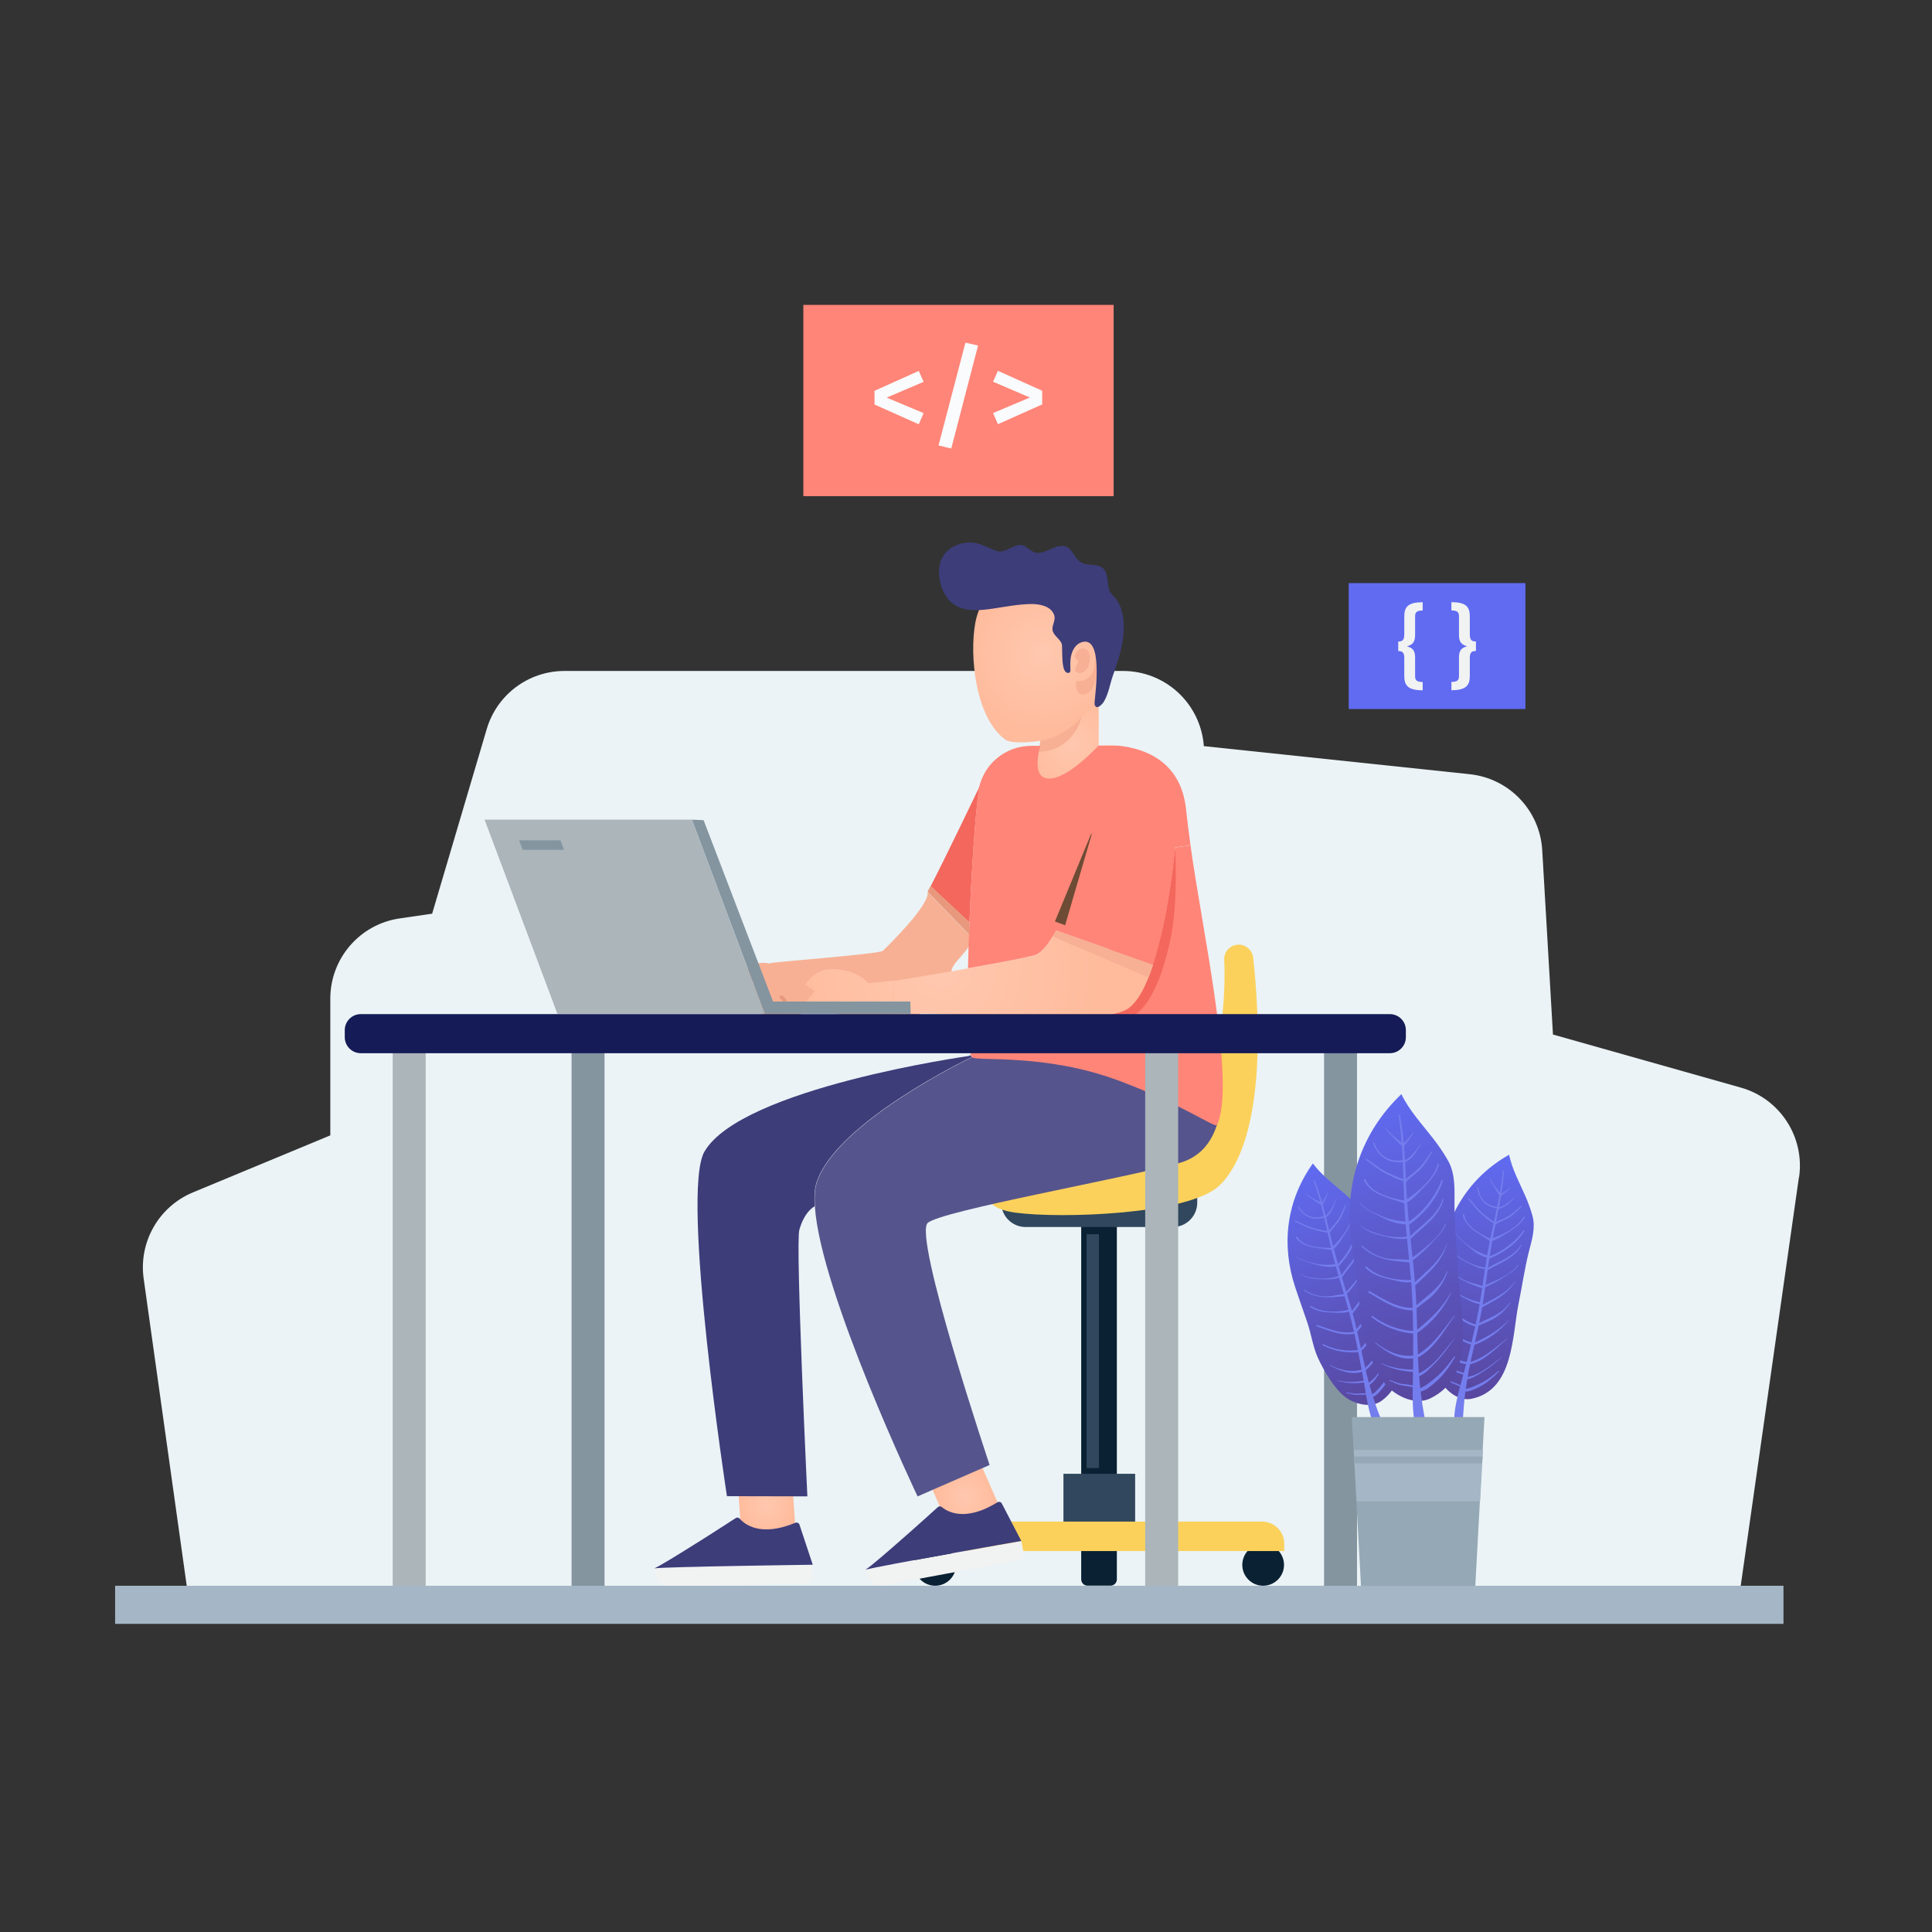 <!-- Created with Inkscape (http://www.inkscape.org/) -->
<svg id="svg824" version="1.1" viewBox="0 0 666.7 666.7" xml:space="preserve" xmlns="http://www.w3.org/2000/svg"><rect x="0" y="0" width="666.7" height="666.7" fill="#333333" stroke="none"/><defs id="defs828"><clipPath id="clipPath840"><path id="path838" d="m0 500h500v-500h-500z"/></clipPath><clipPath id="clipPath862"><path id="path860" d="m0 500h500v-500h-500z"/></clipPath><radialGradient id="radialGradient984" cx="0" cy="0" r="1" gradientTransform="matrix(12.93 0 0 -12.93 277.5 307.6)" gradientUnits="userSpaceOnUse"><stop id="stop980" style="stop-color:#ffc8af" offset="0"/><stop id="stop982" style="stop-color:#ffbb9c" offset="1"/></radialGradient><radialGradient id="radialGradient1004" cx="0" cy="0" r="1" gradientTransform="matrix(19.92 4.29 4.29 -19.92 270 331)" gradientUnits="userSpaceOnUse"><stop id="stop1000" style="stop-color:#ffc8af" offset="0"/><stop id="stop1002" style="stop-color:#ffbb9c" offset="1"/></radialGradient><clipPath id="clipPath1014"><path id="path1012" d="m0 500h500v-500h-500z"/></clipPath><radialGradient id="radialGradient1080" cx="0" cy="0" r="1" gradientTransform="matrix(8.126 0 0 -8.126 250 112.5)" gradientUnits="userSpaceOnUse"><stop id="stop1076" style="stop-color:#ffc8af" offset="0"/><stop id="stop1078" style="stop-color:#ffbb9c" offset="1"/></radialGradient><clipPath id="clipPath1090"><path id="path1088" d="m0 500h500v-500h-500z"/></clipPath><radialGradient id="radialGradient1112" cx="0" cy="0" r="1" gradientTransform="matrix(7.402 0 0 -7.402 198.5 110.4)" gradientUnits="userSpaceOnUse"><stop id="stop1108" style="stop-color:#ffc8af" offset="0"/><stop id="stop1110" style="stop-color:#ffbb9c" offset="1"/></radialGradient><clipPath id="clipPath1122"><path id="path1120" d="m0 500h500v-500h-500z"/></clipPath><radialGradient id="radialGradient1160" cx="0" cy="0" r="1" gradientTransform="matrix(40.92 -6.57 -6.57 -40.92 243.6 249.3)" gradientUnits="userSpaceOnUse"><stop id="stop1156" style="stop-color:#ffc8af" offset="0"/><stop id="stop1158" style="stop-color:#ffbb9c" offset="1"/></radialGradient><clipPath id="clipPath1170"><path id="path1168" d="m0 500h500v-500h-500z"/></clipPath><clipPath id="clipPath1210"><path id="path1208" d="m0 500h500v-500h-500z"/></clipPath><clipPath id="clipPath1226"><path id="path1224" d="m273.1 285.8h9.997v-25.18h-9.997z"/></clipPath><linearGradient id="linearGradient1306" x2="1" gradientTransform="matrix(.003 -63.3 -63.3 -.003 383.9 201.2)" gradientUnits="userSpaceOnUse"><stop id="stop1302" style="stop-color:#606bf1" offset="0"/><stop id="stop1304" style="stop-color:#58479f" offset="1"/></linearGradient><clipPath id="clipPath1316"><path id="path1314" d="m0 500h500v-500h-500z"/></clipPath><linearGradient id="linearGradient1338" x2="1" gradientTransform="matrix(26.72 -57.38 -57.38 -26.72 333.7 196.1)" gradientUnits="userSpaceOnUse"><stop id="stop1334" style="stop-color:#606bf1" offset="0"/><stop id="stop1336" style="stop-color:#58479f" offset="1"/></linearGradient><clipPath id="clipPath1348"><path id="path1346" d="m0 500h500v-500h-500z"/></clipPath><linearGradient id="linearGradient1370" x2="1" gradientTransform="matrix(19.19 -75.95 -75.95 -19.19 354.6 214.9)" gradientUnits="userSpaceOnUse"><stop id="stop1366" style="stop-color:#606bf1" offset="0"/><stop id="stop1368" style="stop-color:#58479f" offset="1"/></linearGradient><clipPath id="clipPath1380"><path id="path1378" d="m0 500h500v-500h-500z"/></clipPath></defs><g id="g830" transform="matrix(1.333 0 0 -1.333 0 666.7)"><g id="g834"><g id="g836" clip-path="url(#clipPath840)" style="fill:#ebf3f6"><g id="g842" transform="translate(465.7 195.4)" style="fill:#ebf3f6"><path id="path844" d="m0 0-15.77-110.7h-400.9l-11.84 84.46c-1.317 9.462 3.915 18.63 12.74 22.3l35.58 14.77v35.39c0 10.43 7.634 19.27 17.95 20.77l8.414 1.232 14.13 47.79c2.635 8.927 10.83 15.04 20.12 15.04h144.6c5.5 0 10.54-2.121 14.29-5.608 3.755-3.5 6.231-8.366 6.633-13.85l68.84-7.268c10.22-1.085 18.15-9.389 18.76-19.64l2.78-47.75 48.64-13.74c10.12-2.853 16.56-12.76 15.08-23.16" style="fill:#ebf3f6"/></g><g id="g846" transform="translate(73.03 172.6)" style="fill:#ebf3f6"><path id="path848" d="m0 0 12.52-87.88h318.2l9.399 67.04c1.045 7.512-3.107 14.79-10.12 17.7l-28.24 11.72v28.09c0 8.276-6.058 15.29-14.25 16.48l-6.679 0.978-11.22 37.93c-2.091 7.085-8.595 11.93-15.97 11.93h-114.7c-4.365 0-8.363-1.684-11.34-4.452-2.981-2.778-4.946-6.64-5.266-11l-54.64-5.768c-8.112-0.862-14.4-7.453-14.89-15.59l-2.207-37.9-38.61-10.91c-8.034-2.266-13.14-10.12-11.97-18.38" style="fill:#ebf3f6"/></g><g id="g850" transform="translate(335.6 117.5)" style="fill:#ebf3f6"><path id="path852" d="m0 0c0 9.472-6.936 17.5-16.31 18.86l-7.643 1.119-12.84 43.41c-2.393 8.109-9.837 13.66-18.28 13.66h-131.3c-4.996 0-9.571-1.927-12.98-5.096-3.413-3.179-5.661-7.599-6.027-12.58l-56.86-6.003 12.26-86.12h251.4l-1.44 0.598z" style="fill:#ebf3f6"/></g></g></g><g id="g856"><g id="g858" clip-path="url(#clipPath862)"><path id="path938" d="m288.3 371.7h-80.33v49.52h80.33z" style="fill:#ff8578"/><g id="g940" transform="translate(239.1 401.3)"><path id="path942" d="m0 0-9.558-4.079 9.558-4.019-1.251-2.888-11.46 5.121v3.543l11.46 5.151z" style="fill:#f9fbfc"/></g><g id="g944" transform="translate(253.2 410.7)"><path id="path946" d="m0 0-6.937-26.65-3.304 0.774 6.967 26.62z" style="fill:#f9fbfc"/></g><g id="g948" transform="translate(269.8 399)"><path id="path950" d="m0 0v-3.543l-11.46-5.121-1.25 2.888 9.527 4.019-9.527 4.079 1.25 2.829z" style="fill:#f9fbfc"/></g><path id="path952" d="m394.9 316.6h-45.75v32.6h45.75z" style="fill:#606bf1"/><g id="g954" transform="translate(368.3 342.1)"><path id="path956" d="m0 0c-1.472 0-1.963-0.397-1.963-1.495v-4.906c0-1.915-0.794-2.499-2.126-2.873 1.332-0.351 2.126-0.935 2.126-2.827v-4.906c0-1.097 0.514-1.495 1.963-1.495v-2.149c-3.715 0-4.767 1.192-4.767 3.668v4.649c0 1.331-0.349 1.845-1.564 1.845v2.453c1.215 0 1.564 0.537 1.564 1.869v4.649c0 2.499 1.052 3.667 4.767 3.667z" style="fill:#f1f2f2"/></g><g id="g958" transform="translate(380.5 340.6)"><path id="path960" d="m0 0v-4.649c0-1.331 0.351-1.869 1.589-1.869v-2.453c-1.238 0-1.589-0.514-1.589-1.845v-4.649c0-2.476-1.051-3.668-4.765-3.668v2.149c1.449 0 1.962 0.398 1.962 1.495v4.906c0 1.892 0.794 2.477 2.126 2.827-1.332 0.374-2.126 0.958-2.126 2.873v4.906c0 1.098-0.49 1.495-1.962 1.495v2.149c3.714 0 4.765-1.167 4.765-3.667" style="fill:#f1f2f2"/></g></g></g><g id="g968"><g id="g970"><g id="g976"><g id="g978"><path id="path986" d="m283.9 321.1-14.51-8.116v-5.992c-1.422 0.16-2.764 0.064-4.01-0.191l0.016-0.08s-2.141-12.65 10.64-12.65c12.17 0 13.72 11.84 13.84 12.97-3.147 0.352-5.447 0.08-5.447 0.08v13.98z" style="fill:url(#radialGradient984)"/></g></g></g></g><g id="g988"><g id="g990"><g id="g996"><g id="g998"><path id="path1006" d="m252.5 339c-1.581-8.368-0.061-24.74 7.841-30.38 2.049-1.466 12.79-0.194 14.54 1.334 2.574 2.254 5.154 4.502 7.734 6.748 0.57 0.497 1.145 0.998 1.591 1.607 0.626 0.852 0.972 1.875 1.277 2.887 1.783 5.924 3.096 12.43 1.701 18.57-0.748 3.299-2.304 5.998-4.36 8.084-3.553 3.604-8.14 5.264-12.68 5.263-8.059-1e-3 -15.96-5.231-17.64-14.11" style="fill:url(#radialGradient1004)"/></g></g></g></g><g id="g1008"><g id="g1010" clip-path="url(#clipPath1014)"><g id="g1016" transform="translate(278.3 330.1)"><path id="path1018" d="m0 0c0.105 1.336 1.479 2.799 2.858 1.932 1.428-0.897 1.092-3.27 0.5-4.577-0.463-1.023-2.015-2.145-3.066-1.192-0.881 0.798 0.487 1.739 0.532 2.468 0.041 0.656-1.271 1.126-0.734 1.828" style="fill:#f7b094"/></g><g id="g1020" transform="translate(278.6 323.9)"><path id="path1022" d="m0 0c1.44-0.433 3.88 0.666 4.497 2.672s0.551 4.296 0.551 4.296 0.725-1.816 0.352-4.738c-0.373-2.921-1.396-5.704-3.689-5.741-2.293-0.036-1.711 3.511-1.711 3.511" style="fill:#f7b094"/></g><g id="g1024" transform="translate(276.8 326)"><path id="path1026" d="m0 0c-0.047-0.023-0.1-0.04-0.161-0.048-0.892-0.125-1.248 0.954-1.38 1.629-0.31 1.577-0.261 3.173-0.315 4.768-0.013 0.4 0.018 0.899-0.146 1.275-0.501 1.147-1.835 1.892-2.243 3.077-0.474 1.378 0.864 2.753 0.333 4.261-0.813 2.311-3.78 2.842-5.926 2.817-3.221-0.038-6.36-0.635-9.538-1.128-3.355-0.521-7.644-1.015-10.6 1.107-3.563 2.557-5.051 9.221-2.392 12.87 1.449 1.99 4.198 3.049 6.606 3.104 2.553 0.059 4.71-1.463 7.052-2.229 1.865-0.61 3.669 1.174 5.412 1.523 2.192 0.437 3.122-1.955 5.061-2.021 1.883-0.063 3.73 1.408 5.561 1.742 3.651 0.667 3.436-3 5.885-4.252 1.522-0.778 3.489-0.308 5.029-1.099 1.17-0.6 1.334-1.656 1.589-2.853 0.221-1.034 0.233-2.228 0.573-3.211 0.307-0.884 1.049-1.442 1.628-2.133 0.632-0.755 1.035-1.636 1.356-2.581 0.711-2.098 0.869-4.361 0.675-6.557-0.326-3.686-1.512-7.315-2.744-10.79-0.798-2.253-1.095-4.598-2.324-6.73-0.33-0.573-1.796-2.247-2.342-1-0.116 0.267-0.098 0.571-0.078 0.862 0.162 2.323 2.325 17.29-3.344 15.49-1.19-0.378-1.988-1.368-2.432-2.498-0.53-1.351-0.567-2.712-0.5-4.14 0.01-0.204 0.015-0.409 7e-3 -0.613-0.01-0.264-0.076-0.532-0.302-0.645" style="fill:#3d3d7a"/></g><g id="g1028" transform="translate(269.3 308.4)"><path id="path1030" d="m0 0c6.446 1.036 10.7 6.128 10.7 6.128s-1.738-8.582-11.09-9.035z" style="fill:#f7b094"/></g><g id="g1032" transform="translate(279.9 191.4)"><path id="path1034" d="m0 0h9.227v-88.52c0-0.898-0.729-1.626-1.626-1.626h-5.975c-0.898 0-1.626 0.728-1.626 1.626z" style="fill:#0a2033"/></g><g id="g1036" transform="translate(259.2 190.2)"><path id="path1038" d="m0 0h50.74v-1.385c0-3.487-2.827-6.314-6.314-6.314h-38.12c-3.486 0-6.313 2.827-6.313 6.314z" style="fill:#30475e"/></g><g id="g1040" transform="translate(279.9 111.8)"><path id="path1042" d="m0 0h9.227v-20.51c0-0.898-0.729-1.626-1.626-1.626h-5.975c-0.898 0-1.626 0.728-1.626 1.626z" style="fill:#0a2033"/></g><g id="g1044" transform="translate(236.7 95.04)"><path id="path1046" d="m0 0c0-2.982 2.418-5.4 5.4-5.4s5.4 2.418 5.4 5.4-2.418 5.399-5.4 5.399-5.4-2.417-5.4-5.399" style="fill:#0a2033"/></g><g id="g1048" transform="translate(321.6 95.04)"><path id="path1050" d="m0 0c0-2.982 2.417-5.4 5.399-5.4 2.983 0 5.401 2.418 5.401 5.4s-2.418 5.399-5.401 5.399c-2.982 0-5.399-2.417-5.399-5.399" style="fill:#0a2033"/></g><path id="path1052" d="m275.3 102.4h18.56v16.22h-18.56z" style="fill:#30475e"/><g id="g1054" transform="translate(236.7 98.61)"><path id="path1056" d="m0 0h95.76v1.882c0 3.177-2.575 5.751-5.752 5.751h-84.26c-3.176 0-5.751-2.574-5.751-5.751z" style="fill:#fbd15b"/></g><path id="path1058" d="m284.5 120.1h-3.2v60.55h3.2z" style="fill:#30475e"/><g id="g1060" transform="translate(320.8 255.6)"><path id="path1062" d="m0 0c-2.214 0.07-4.014-1.763-3.886-3.974 0.634-10.99-1.696-37.8-11.93-46.95-12.52-11.18-47.99-9.662-47.99-9.662s-5.858-7.189 5.859-8.787c11.72-1.597 44.74-0.533 52.72 6.923 7.733 7.218 12.32 26.13 8.864 59.04-0.199 1.887-1.742 3.348-3.639 3.408" style="fill:#fbd15b"/></g></g></g><g id="g1064"><g id="g1066"><g id="g1072"><g id="g1074"><path id="path1082" d="m241.4 114.5 4.234-9.65 12.92 5.672-4.218 9.619z" style="fill:url(#radialGradient1080)"/></g></g></g></g><g id="g1084"><g id="g1086" clip-path="url(#clipPath1090)"><g id="g1092" transform="translate(315.3 227)"><path id="path1094" d="m0 0c-0.799-1.598-58.23-0.032-63.65-0.527 0 0-35.15-16.78-40.2-32.48-0.511-1.582-0.655-3.675-0.495-6.168 1.406-22.11 26.59-75.06 26.59-75.06l3.866 1.693 12.94 5.641 1.838 0.799s-19.97 59.51-15.98 62.71c3.994 3.196 49.26 11.18 64.96 15.43 15.72 4.267 10.13 27.96 10.13 27.96" style="fill:#56548c"/></g></g></g><g id="g1096"><g id="g1098"><g id="g1104"><g id="g1106"><path id="path1114" d="m191.9 103.2h14.11l-1.01 14.45-14.11 0.032z" style="fill:url(#radialGradient1112)"/></g></g></g></g><g id="g1116"><g id="g1118" clip-path="url(#clipPath1122)"><g id="g1124" transform="translate(251.3 227)"><path id="path1126" d="m0 0-0.512-0.224s-58.84-8.26-68.43-24.76c-6.232-10.74 5.829-89.19 5.829-89.19l20.82-0.048s-3.113 65.35-2.075 69c1.167 4.154 3.164 5.656 3.963 6.086-0.16 2.494-0.017 4.586 0.495 6.168 5.049 15.71 40.2 32.48 40.2 32.48-0.111 0.079-0.207 0.255-0.287 0.495" style="fill:#3d3d7a"/></g><g id="g1128" transform="translate(308.2 281.3)"><path id="path1130" d="m0 0-3.946-0.543s-0.959-10.64-3.308-21.28l-49.16-18.66-0.672-3.563c-0.207 0.016-0.415 0.031-0.606 0.048 0.015-0.735 0.015-1.454 0.047-2.125 0.112-4.106 0.383-7.062 0.815-8.244 0.08-0.24 0.176-0.416 0.288-0.495 1.335-1.089 18.72 1.021 37.52-5.881 16.3-5.986 25.44-12.52 25.86-11.65 5.124 10.65-4.204 52.45-6.84 72.39" style="fill:#ff8578"/></g><g id="g1132" transform="translate(303 257)"><path id="path1134" d="m0 0c-1.31-6.295-4.697-18.82-11.34-20.5-8.676-2.205-25.45-2.093-41.17-1.246-0.032 0.671-0.032 1.39-0.047 2.125 0.191-0.017 0.399-0.032 0.606-0.048l0.672 3.563 49.16 18.66c2.349 10.64 3.308 21.28 3.308 21.28s0-0.064 0.015-0.176c0.096-1.646 0.768-14.36-1.198-23.66" style="fill:#f4675d"/></g><g id="g1136" transform="translate(253.8 297)"><path id="path1138" d="m0 0c-0.879-1.598-2.142-18.69-2.828-35.66l-10.05 9.379c4.266 8.26 12.88 26.28 12.88 26.28" style="fill:#f4675d"/></g><g id="g1140" transform="rotate(38.76 -228.3 474.3)"><path id="path1142" d="m0 0c-8.484-1.47-16.28-2.732-16.28-2.732l-0.016-0.415c-9.442 7.541-23.81 28.9-23.81 28.9s4.298 5.161 5.37 6.519c0.159 0.207 23.58-15.91 24.78-15.77 0.304 0.032 16.96 1.5 18.55 4.632l1.437-15.49c-0.16-4.042-9.956-1.827-10.04-5.646-3.069 4.72 0.942 0.175 0 0" style="fill:#f7b094"/></g></g></g><g id="g1144"><g id="g1146"><g id="g1152"><g id="g1154"><path id="path1162" d="m205.7 239.3h25.56l0.208 6.998-6.727-0.671s-2.668 3.659-9.585 3.659c-6.919 0-9.459-9.986-9.459-9.986" style="fill:url(#radialGradient1160)"/></g></g></g></g><g id="g1164" transform="translate(-2.05 -37.69)"><g id="g1166" clip-path="url(#clipPath1170)"><g id="g1172" transform="translate(212.8 281.4)"><path id="path1174" d="m0 0 0.192-0.16c-1.071-1.358-5.369-6.519-5.369-6.519l-2.668 1.886s-2.939-1.79-6.358 0.08c-3.564 1.933-1.359 6.549-1.176 7.096-0.69-0.195-4.96-3.645-5.631-3.278-0.671 0.368-1.166 1.582 3.612 6.295 4.76 4.713 11.25-1.342 11.44-1.342z" style="fill:#f7b094"/></g><g id="g1176" transform="translate(199.2 277.5)"><path id="path1178" d="m0 0s-1.03-1.929 0.801-2.767 5.393-1.443 6.924-1.296c1.53 0.147 2.747 2.289 2.747 2.289l-4.635 4.349h-3.705z" style="fill:#f7b094"/></g><g id="g1180" transform="translate(198.9 276.6)"><path id="path1182" d="m0 0c0.274 0.947 2.906 0.442 4.537 0.403 1.202-0.028 1.86 0.286 2.233 1.201 0.371 0.917-1.374 2.375-1.717 1.917-0.344-0.457 0.629-1.102 0.658-1.709 0.028-0.608-1.717-0.808-3.062-0.808-1.344 0-3.665-0.351-3.665-0.351z" style="fill:#e8987c"/></g></g></g><g id="g1184"><g id="g1186"><g id="g1192"><g id="g1194"><path id="path1202" d="m267.7 252.8c-2.925-0.767-9.987-2.092-17.11-3.339-0.942-0.175-1.885-0.335-2.827-0.511-8.484-1.47-16.28-2.732-16.28-2.732l-0.016-0.415v-0.271l-0.192-6.312v-1.602s8.5 0.436 19.22-0.315c15-1.07 34.35-1.71 40.76 1.31 3.004 1.422 5.401 6.087 7.286 11.84-0.032-0.016-0.064-0.032-0.095-0.048l-25.04 8.867c-1.822-3.403-3.771-5.96-5.703-6.471" style="fill:url(#radialGradient1160)"/></g></g></g></g><g id="g1204"><g id="g1206" clip-path="url(#clipPath1210)"><g id="g1212" transform="translate(273.4 259.3)"><path id="path1214" d="m0 0 25.04-8.868-1.134-3.345-24.78 10.63z" style="fill:#f7b094"/></g><g id="g1216" transform="translate(273.4 259.3)"><path id="path1218" d="m0 0c-1.821-3.403-3.771-5.96-5.703-6.471-2.924-0.767-9.986-2.093-17.11-3.339 0.08 3.818 0.208 7.845 0.368 11.89 0.686 16.97 1.949 34.06 2.828 35.66 1.437 2.668 5.368 8.468 11.57 9.794l0.016-0.08s-2.141-12.65 10.64-12.65c12.18 0 13.72 11.84 13.84 12.97 6.264-0.703 15.87-3.834 17.19-16.42 0.271-2.493 0.654-5.688 1.15-9.315l-3.947-0.543s-1.598-17.74-5.703-30.31c-0.032-0.015-0.065-0.032-0.096-0.048z" style="fill:#ff8578"/></g><g id="g1220"><g id="g1234"><g id="g1232" clip-path="url(#clipPath1226)"><g id="g1230" transform="translate(273.1 261.6)"><path id="path1228" d="m0 0 9.997 24.2-7.364-25.18z" style="fill:#6d4b35"/></g></g></g></g><g id="g1236" transform="translate(289.8 307.1)"><path id="path1238" d="m0 0h-5.447s-7.754-8.513-12.74-8.513-2.297 8.465-2.297 8.465h-2.432c-6.984 0-12.86-5.245-13.65-12.18-0.09-0.795-0.173-1.549-0.244-2.231-0.533-5.15 20.33-8.898 20.33-8.898l10.74 0.601 6.523 12.73 1.3 5.212z" style="fill:#ff8578"/></g><g id="g1240" transform="translate(224.1 93.74)"><path id="path1242" d="m0 0c0.485-2.603 2.29-4.453 4.893-3.968l34.7 6.473c0.878 0.163 1.456 1.008 1.293 1.886l-0.574 3.079s-36.5-6.387-40.33-7.45z" style="fill:#f1f2f2"/></g><g id="g1244" transform="translate(234.4 102.5)"><path id="path1246" d="m0 0c0.361 0.314 0.71 0.626 1.072 0.939 0.696 0.623 1.381 1.23 2.04 1.818 0.348 0.311 0.697 0.623 1.019 0.915 0.634 0.567 1.23 1.099 1.765 1.577 0.385 0.347 0.745 0.675 1.068 0.968 0.593 0.531 1.077 0.965 1.417 1.269 0.294 0.263 0.73 0.276 1.032 0.022 1.427-1.199 6.037-3.942 14.39 1.225 0.395 0.246 0.921 0.118 1.135-0.295l5.051-9.706s-36.5-6.386-40.33-7.45c1.261 0.786 5.919 4.818 10.34 8.718" style="fill:#3d3d7a"/></g><g id="g1248" transform="translate(169.4 94.08)"><path id="path1250" d="m0 0c0.065-2.647 1.551-4.762 4.198-4.696l35.29 0.861c0.893 0.022 1.599 0.763 1.577 1.655l-0.077 3.131s-37.05-0.49-41-0.93z" style="fill:#f1f2f2"/></g><g id="g1252" transform="translate(181 101.1)"><path id="path1254" d="m0 0c0.408 0.253 0.801 0.505 1.209 0.757 0.786 0.505 1.559 0.994 2.303 1.469 0.393 0.252 0.787 0.503 1.152 0.741 0.716 0.46 1.39 0.889 1.994 1.275 0.436 0.282 0.842 0.549 1.207 0.785 0.67 0.431 1.218 0.783 1.602 1.029 0.332 0.213 0.765 0.155 1.023-0.144 1.217-1.411 5.332-4.852 14.4-1.082 0.429 0.179 0.927-0.031 1.074-0.474l3.439-10.38s-37.05-0.491-41-0.93c1.369 0.576 6.611 3.813 11.6 6.959" style="fill:#3d3d7a"/></g><g id="g1256" transform="translate(144.3 237.7)"><path id="path1258" d="m0 0-18.85 50.26h53.66l18.84-50.26z" style="fill:#abb5ba"/></g><g id="g1260" transform="translate(201.3 237.7)"><path id="path1262" d="m0 0h-3.317l-18.85 50.26 3.012-0.134 17.43-45.5z" style="fill:#8495a0"/></g><g id="g1264" transform="translate(200.3 237.7)"><path id="path1266" d="m0 0h35.45l-0.097 3.169h-36.08" style="fill:#8495a0"/></g><path id="path1268" d="m351.3 87.83h-8.536v140.2h8.536z" style="fill:#8495a0"/><path id="path1270" d="m305 87.83h-8.536v140.2h8.536z" style="fill:#abb5ba"/><path id="path1272" d="m156.5 87.83h-8.536v140.2h8.536z" style="fill:#8495a0"/><path id="path1274" d="m110.2 87.83h-8.536v140.2h8.536z" style="fill:#abb5ba"/><g id="g1276" transform="translate(359.8 227.5)"><path id="path1278" d="m0 0h-266.4c-2.291 0-4.149 1.857-4.149 4.148v1.822c0 2.291 1.858 4.148 4.149 4.148h266.4c2.291 0 4.148-1.857 4.148-4.148v-1.822c0-2.291-1.857-4.148-4.148-4.148" style="fill:#141b56"/></g><g id="g1280" transform="translate(134.4 282.6)"><path id="path1282" d="m0 0 0.918-2.448h10.69l-0.918 2.448z" style="fill:#8495a0"/></g><g id="g1284" transform="translate(240.9 270.8)"><path id="path1286" d="m0 0-0.768-1.482 10.82-11.18v3.282z" style="fill:#e8987c"/></g><path id="path1288" d="m461.7 79.77h-431.9v9.862h431.9z" style="fill:#a5b7c6"/></g></g><g id="g1290"><g id="g1292"><g id="g1298"><g id="g1300"><path id="path1308" d="m373 174.1c-0.376-3.221-0.661-6.451-1.013-9.674-0.324-2.985-1.333-6.283-1.363-9.241-0.04-3.733 0.5-10.26 2.756-13.34 1.724-2.355 4.588-4.411 7.555-3.807 11.01 2.246 10.5 16.43 12.21 24.75 0.913 4.434 1.544 9.002 2.657 13.38 0.753 2.965 1.767 6.093 0.929 9.189-0.474 1.747-1.13 3.506-1.858 5.175-1.595 3.658-3.406 6.883-4.199 10.69-10.26-5.795-16.32-15.52-17.68-27.13" style="fill:url(#linearGradient1306)"/></g></g></g></g><g id="g1310"><g id="g1312" clip-path="url(#clipPath1316)"><g id="g1318" transform="translate(379.1 137.8)"><path id="path1320" d="m0 0c0.078 0.698 0.164 1.396 0.257 2.094 1.315 4e-3 2.685 0.752 3.79 1.324 1.916 0.993 3.47 2.417 4.974 3.939 0.082 0.081-0.054 0.212-0.14 0.141-1.501-1.261-3.058-2.482-4.844-3.315-0.996-0.464-2.452-1.223-3.681-1.37 0.117 0.833 0.245 1.665 0.382 2.495 1.37 0.168 2.626 1.068 3.786 1.756 1.972 1.17 3.668 2.684 5.426 4.143 0.021 0.017-4e-3 0.047-0.024 0.031-2.69-1.953-5.686-4.733-9.088-5.342 0.181 1.041 0.371 2.078 0.59 3.108 0.01 0.054 0.023 0.107 0.034 0.161 3.937 0.996 6.601 4.084 9.615 6.58 0.049 0.041-3e-3 0.124-0.055 0.084-2.968-2.306-5.758-4.936-9.428-6.056 0.318 1.475 0.649 2.945 0.982 4.413 3.563 1.314 6.407 3.401 8.898 6.308 0.042 0.049-0.027 0.117-0.073 0.07-2.577-2.682-5.415-4.222-8.682-5.749 0.329 1.454 0.656 2.907 0.966 4.365 1.541 0.757 3.162 1.218 4.585 2.216 1.404 0.982 2.664 2.154 3.568 3.617 0.048 0.077-0.067 0.149-0.119 0.076-1.993-2.866-4.998-3.758-7.903-5.265 0.284 1.359 0.547 2.721 0.784 4.091 3.236 1.782 6.753 3.434 8.587 6.849 0.018 0.034-0.03 0.067-0.05 0.034-1.944-3.138-5.339-4.489-8.422-6.197 0.04 0.244 0.085 0.486 0.123 0.731 0.198 1.271 0.384 2.543 0.566 3.815 1.86 0.745 3.632 1.796 5.306 2.886 1.187 0.774 2.456 1.54 3.233 2.754 0.049 0.076-0.062 0.155-0.115 0.081-1.735-2.487-5.537-3.925-8.345-5.169 0.183 1.285 0.364 2.571 0.546 3.856 3.116 1.885 6.782 2.927 8.699 6.326 0.056 0.1-0.091 0.193-0.155 0.095-1.985-3.103-5.48-4.06-8.458-5.821 0.114 0.796 0.231 1.592 0.351 2.387 3.364 1.237 7.276 4.054 9.051 7.095 0.097 0.168-0.145 0.323-0.254 0.163-1.81-2.669-5.446-5.57-8.699-6.626 0.2 1.289 0.408 2.576 0.637 3.86 0.023 0.035 0.039 0.073 0.05 0.114 1.511 0.445 3.004 1.51 4.308 2.315 1.572 0.97 3.072 2.097 4.05 3.691 0.109 0.176-0.178 0.339-0.28 0.159-1.494-2.667-5.041-4.456-7.976-5.474 0.085 0.469 0.17 0.937 0.263 1.405 0.139 0.699 0.281 1.399 0.424 2.098 1.202 0.83 2.729 1.227 3.936 2.104 1.048 0.762 1.964 1.68 2.864 2.61 0.09 0.092-0.043 0.235-0.138 0.146-1.218-1.144-2.471-2.243-3.953-3.036-0.829-0.444-1.774-0.697-2.577-1.184 0.234 1.143 0.469 2.287 0.692 3.431 0.015 2e-3 0.029 6e-3 0.043 9e-3 0.014-3e-3 0.029-6e-3 0.043-9e-3 0.083-0.016 0.15 0.014 0.197 0.062 1.634 0.412 2.885 1.819 3.984 3.018 0.026 0.029-0.014 0.07-0.042 0.043-1.153-1.065-2.463-2.245-4.007-2.703-6e-3 2e-3 -0.01 6e-3 -0.016 7e-3 -0.04 6e-3 -0.078 0.013-0.117 0.018 0.179 0.932 0.349 1.865 0.504 2.8 0.118 0.021 0.222 0.122 0.194 0.24 0.867 0.581 1.654 1.323 2.392 2.048 0.056 0.055-0.022 0.14-0.081 0.089-0.769-0.662-1.526-1.208-2.391-1.686 0.305 1.931 0.542 3.874 0.651 5.836 0.01 0.181-0.266 0.183-0.281 4e-3 -0.172-1.888-0.446-3.758-0.771-5.619-0.901 1.183-1.905 2.401-2.456 3.755-0.028 0.071-0.14 0.042-0.115-0.034 0.269-0.841 0.734-1.576 1.194-2.324 0.412-0.669 0.741-1.447 1.267-2.042-0.182-0.999-0.378-1.995-0.584-2.99-1.096 0.175-2.102 0.383-3.006 1.177-1.109 0.971-1.738 2.292-1.848 3.757-0.014 0.18-0.298 0.179-0.281-1e-3 0.125-1.362 0.667-2.643 1.599-3.659 0.98-1.068 2.13-1.409 3.451-1.683-0.241-1.149-0.489-2.297-0.741-3.444-0.996 0.597-1.92 1.378-2.818 2.093-1.448 1.154-2.304 2.543-3.56 3.843-0.126 0.129-0.331-0.058-0.207-0.191 1.177-1.252 1.974-2.608 3.314-3.733 0.965-0.81 2.029-1.825 3.181-2.425-0.014-0.061-0.028-0.121-0.04-0.182-0.013-0.011-0.027-0.02-0.038-0.032-0.089-0.086-0.08-0.184-0.026-0.257-0.242-1.098-0.483-2.197-0.716-3.299-0.014-0.068-0.026-0.137-0.041-0.207-2.561 1.173-6.389 3.211-6.729 6.183-0.032 0.282-0.454 0.204-0.389-0.085 0.758-3.364 4.454-4.854 7.001-6.688-0.251-1.246-0.481-2.494-0.692-3.746-1.656 0.57-3.229 1.274-4.617 2.378-1.264 1.005-3.051 2.217-3.621 3.774-0.017 0.049-0.089 0.016-0.073-0.031 0.527-1.548 2.13-2.612 3.297-3.667 1.481-1.34 2.995-2.477 4.899-3.013-0.014-0.055-0.018-0.111-4e-3 -0.167-0.131-0.794-0.257-1.588-0.378-2.384-3.112 0.239-7.465 2.602-9.055 4.955-7e-3 0.011-0.022-1e-3 -0.016-0.012 1.084-1.795 2.724-2.845 4.573-3.755 1.38-0.681 2.872-1.486 4.433-1.602-0.222-1.472-0.439-2.945-0.658-4.418-1.351 0.503-2.78 0.744-4.116 1.278-1.986 0.795-3.502 2.223-4.671 3.978-0.07 0.106-0.247 0.017-0.178-0.094 2.154-3.424 5.253-4.429 8.883-5.711-0.182-1.208-0.371-2.415-0.57-3.621-2.971 0.569-6.813 2.383-8.316 4.963-0.11 0.189-0.412 0.032-0.302-0.159 0.95-1.653 2.585-2.699 4.254-3.542 1.203-0.607 2.858-1.613 4.289-1.721-6e-3 -0.039-0.012-0.079-0.019-0.118-0.294-1.735-0.637-3.462-1.007-5.182-3.318 0.834-5.464 3.292-7.876 5.593-0.167 0.16-0.43-0.084-0.263-0.247 2.457-2.419 4.616-4.956 8.03-5.851-0.307-1.399-0.632-2.795-0.97-4.188-2.826 0.79-5.624 2.796-7.452 5.1-0.13 0.164-0.358-0.058-0.235-0.22 1.901-2.5 4.64-4.387 7.556-5.42-0.366-1.495-0.746-2.986-1.13-4.477-2.903 0.442-5.14 2.26-6.928 4.558-0.042 0.053-0.135-0.017-0.096-0.072 1.589-2.211 3.992-4.764 6.884-5.032-0.122-0.475-0.246-0.951-0.369-1.426-0.074-0.286-0.151-0.577-0.23-0.871-2.189 0.644-4.222 1.43-6.028 2.906-0.051 0.042-0.109-0.037-0.062-0.08 1.718-1.546 3.774-2.588 5.971-3.264-0.244-0.895-0.501-1.815-0.756-2.753-0.543 0.253-1.069 0.53-1.662 0.708-1.089 0.326-1.795 1.017-2.742 1.586-0.088 0.053-0.186-0.07-0.098-0.127 0.832-0.543 1.417-1.242 2.366-1.599 0.704-0.266 1.366-0.603 2.046-0.905-0.998-3.719-1.881-7.674-1.402-11.24 0.106-0.792 1.435-1.002 1.64-0.159 0.63 2.588 0.598 5.353 0.893 7.999" style="fill:#747ded"/></g></g></g><g id="g1322"><g id="g1324"><g id="g1330"><g id="g1332"><path id="path1340" d="m335.3 166.9c1.018-3.079 2.123-6.127 3.166-9.198 0.965-2.841 1.442-6.257 2.663-8.953 1.539-3.4 4.783-9.088 8.129-10.93 2.557-1.408 6.023-2.064 8.456-0.263 9.036 6.685 2.583 19.32 0.624 27.59-1.042 4.405-2.4 8.812-3.24 13.26-0.568 3.006-0.969 6.269-3.036 8.721-1.167 1.385-2.506 2.704-3.867 3.909-2.991 2.643-5.993 4.803-8.321 7.923-6.853-9.584-8.245-20.96-4.574-32.06" style="fill:url(#linearGradient1338)"/></g></g></g></g><g id="g1342"><g id="g1344" clip-path="url(#clipPath1348)"><g id="g1350" transform="translate(356.1 136.5)"><path id="path1352" d="m0 0c-0.225 0.666-0.44 1.336-0.652 2.008 1.192 0.557 2.118 1.814 2.878 2.8 1.318 1.709 2.125 3.655 2.847 5.671 0.038 0.107-0.139 0.168-0.187 0.067-0.828-1.776-1.724-3.54-2.992-5.05-0.707-0.841-1.707-2.142-2.758-2.795-0.247 0.805-0.482 1.612-0.707 2.423 1.171 0.73 1.929 2.076 2.69 3.19 1.294 1.894 2.194 3.982 3.171 6.045 0.012 0.024-0.023 0.042-0.035 0.019-1.614-2.905-3.157-6.691-5.984-8.678-0.276 1.019-0.541 2.04-0.778 3.066-0.013 0.053-0.024 0.107-0.036 0.161 3.148 2.564 4.26 6.488 5.939 10.02 0.028 0.058-0.055 0.112-0.085 0.053-1.718-3.343-3.136-6.906-5.992-9.469-0.334 1.471-0.654 2.943-0.971 4.414 2.675 2.696 4.373 5.788 5.403 9.475 0.018 0.061-0.073 0.095-0.095 0.033-1.204-3.519-3.127-6.113-5.445-8.877-0.315 1.457-0.632 2.912-0.967 4.364 1.078 1.338 2.353 2.44 3.223 3.944 0.858 1.483 1.506 3.078 1.707 4.786 0.011 0.09-0.123 0.107-0.139 0.018-0.597-3.439-2.946-5.515-4.942-8.107-0.318 1.351-0.654 2.697-1.017 4.039 2.182 2.981 4.673 5.963 4.894 9.833 3e-3 0.038-0.055 0.048-0.06 9e-3 -0.436-3.664-2.945-6.322-5.018-9.172-0.067 0.238-0.129 0.477-0.199 0.715-0.355 1.235-0.724 2.467-1.096 3.697 1.372 1.461 2.535 3.161 3.592 4.856 0.75 1.202 1.577 2.433 1.769 3.862 0.013 0.09-0.122 0.114-0.139 0.024-0.523-2.987-3.363-5.894-5.383-8.208-0.377 1.242-0.756 2.484-1.132 3.726 2.028 3.024 4.911 5.516 5.216 9.406 8e-3 0.115-0.165 0.137-0.18 0.022-0.49-3.652-3.256-5.995-5.212-8.848-0.232 0.77-0.463 1.541-0.69 2.312 2.528 2.541 4.886 6.747 5.21 10.25 0.019 0.194-0.267 0.233-0.297 0.04-0.515-3.182-2.586-7.345-5.089-9.676-0.365 1.252-0.719 2.506-1.053 3.767 6e-3 0.042 5e-3 0.083-3e-3 0.125 1.182 1.04 2.086 2.637 2.929 3.916 1.015 1.543 1.9 3.198 2.114 5.056 0.023 0.205-0.305 0.232-0.32 0.025-0.23-3.049-2.691-6.166-4.923-8.328-0.119 0.461-0.24 0.922-0.354 1.385-0.169 0.692-0.335 1.387-0.5 2.081 0.74 1.26 1.955 2.264 2.679 3.568 0.63 1.134 1.073 2.353 1.495 3.576 0.042 0.121-0.138 0.195-0.186 0.074-0.621-1.553-1.293-3.076-2.302-4.422-0.565-0.752-1.315-1.38-1.837-2.16-0.27 1.135-0.54 2.27-0.82 3.402 0.011 8e-3 0.022 0.018 0.035 0.026 0.013 4e-3 0.028 7e-3 0.042 0.011 0.083 0.021 0.13 0.075 0.153 0.139 1.308 1.063 1.848 2.867 2.337 4.418 0.012 0.037-0.041 0.056-0.056 0.02-0.595-1.452-1.285-3.074-2.491-4.14-6e-3 -1e-3 -0.011 0-0.017-1e-3 -0.039-0.012-0.077-0.023-0.115-0.033-0.23 0.919-0.47 1.837-0.723 2.751 0.097 0.069 0.148 0.204 0.073 0.299 0.54 0.893 0.941 1.897 1.305 2.868 0.027 0.072-0.079 0.116-0.112 0.045-0.417-0.924-0.874-1.739-1.455-2.539-0.539 1.881-1.143 3.742-1.874 5.566-0.067 0.169-0.317 0.054-0.257-0.114 0.642-1.785 1.183-3.595 1.674-5.419-1.317 0.691-2.741 1.372-3.811 2.367-0.056 0.052-0.145-0.021-0.091-0.079 0.598-0.649 1.331-1.119 2.064-1.603 0.656-0.432 1.284-1 2.009-1.317 0.258-0.983 0.5-1.969 0.733-2.957-1.067-0.303-2.066-0.539-3.221-0.201-1.415 0.413-2.544 1.344-3.261 2.626-0.089 0.157-0.346 0.037-0.255-0.12 0.689-1.182 1.721-2.116 2.994-2.643 1.34-0.555 2.527-0.378 3.839-0.069 0.267-1.143 0.527-2.288 0.782-3.435-1.155 0.121-2.323 0.438-3.438 0.708-1.8 0.435-3.161 1.334-4.85 1.981-0.169 0.065-0.276-0.192-0.107-0.259 1.597-0.639 2.891-1.532 4.581-1.987 1.217-0.326 2.61-0.798 3.906-0.855 0.013-0.061 0.027-0.121 0.04-0.182-6e-3 -0.015-0.014-0.029-0.02-0.046-0.044-0.115 7e-3 -0.2 0.085-0.243 0.244-1.098 0.489-2.196 0.744-3.292 0.015-0.068 0.034-0.137 0.05-0.205-2.818-0.019-7.148 0.213-8.709 2.764-0.15 0.243-0.498-6e-3 -0.318-0.242 2.107-2.729 6.087-2.519 9.169-3.107 0.299-1.235 0.616-2.464 0.953-3.688-1.74-0.182-3.464-0.208-5.189 0.208-1.569 0.377-3.701 0.721-4.874 1.892-0.036 0.037-0.089-0.022-0.054-0.059 1.131-1.181 3.033-1.468 4.537-1.933 1.908-0.59 3.761-0.981 5.713-0.663 0.01-0.056 0.031-0.109 0.067-0.154 0.216-0.775 0.437-1.548 0.663-2.321-2.922-1.095-7.866-0.791-10.3 0.671-0.011 7e-3 -0.02-0.011-9e-3 -0.017 1.74-1.17 3.67-1.43 5.73-1.476 1.539-0.034 3.23-0.134 4.696 0.42 0.418-1.429 0.845-2.856 1.266-4.283-1.435-0.115-2.834-0.499-4.27-0.578-2.136-0.118-4.112 0.537-5.913 1.634-0.11 0.067-0.232-0.088-0.122-0.16 3.398-2.195 6.631-1.798 10.46-1.428 0.345-1.172 0.684-2.346 1.011-3.523-2.933-0.738-7.181-0.716-9.632 0.989-0.181 0.125-0.387-0.145-0.207-0.272 1.559-1.098 3.483-1.356 5.351-1.415 1.346-0.043 3.272-0.257 4.614 0.25 0.011-0.038 0.023-0.077 0.034-0.115 0.465-1.698 0.883-3.408 1.273-5.123-3.36-0.645-6.343 0.678-9.5 1.747-0.22 0.074-0.354-0.258-0.134-0.336 3.248-1.156 6.276-2.545 9.748-1.914 0.314-1.399 0.608-2.802 0.889-4.207-2.896-0.476-6.278 0.161-8.908 1.478-0.187 0.094-0.3-0.204-0.119-0.299 2.777-1.464 6.056-2.018 9.136-1.724 0.299-1.51 0.584-3.023 0.866-4.536-2.82-0.825-5.615-0.121-8.206 1.208-0.06 0.031-0.115-0.072-0.055-0.106 2.373-1.333 5.629-2.633 8.363-1.655 0.09-0.484 0.179-0.966 0.269-1.449 0.053-0.291 0.106-0.588 0.158-0.887-2.257-0.34-4.431-0.486-6.692 0.09-0.063 0.016-0.083-0.079-0.021-0.098 2.209-0.677 4.513-0.754 6.79-0.439 0.156-0.914 0.312-1.858 0.477-2.815-0.599 1e-3 -1.193 0.029-1.806-0.059-1.125-0.165-2.056 0.164-3.156 0.28-0.101 0.011-0.138-0.142-0.035-0.157 0.984-0.141 1.809-0.528 2.822-0.452 0.749 0.057 1.492 0.031 2.235 0.044 0.665-3.793 1.533-7.75 3.475-10.78 0.43-0.673 1.723-0.303 1.553 0.548-0.52 2.612-1.716 5.106-2.565 7.628" style="fill:#747ded"/></g></g></g><g id="g1354"><g id="g1356"><g id="g1362"><g id="g1364"><path id="path1372" d="m349.8 179c0.524-3.979 1.162-7.941 1.718-11.92 0.515-3.678 0.305-7.942 1.164-11.5 1.084-4.49 3.711-12.16 7.352-15.17 2.784-2.303 6.843-3.903 10.22-2.277 12.53 6.034 7.614 22.89 7.149 33.4-0.248 5.596-0.877 11.27-0.871 16.87 5e-3 3.784 0.274 7.845-1.671 11.3-1.099 1.953-2.419 3.865-3.798 5.645-3.023 3.907-6.173 7.228-8.28 11.56-10.55-10.06-14.88-23.57-12.98-37.91" style="fill:url(#linearGradient1370)"/></g></g></g></g><g id="g1374"><g id="g1376" clip-path="url(#clipPath1380)"><g id="g1382" transform="translate(368.1 137.3)"><path id="path1384" d="m0 0c-0.118 0.861-0.227 1.726-0.328 2.591 1.579 0.402 2.996 1.715 4.147 2.737 1.998 1.773 3.43 3.951 4.775 6.235 0.071 0.122-0.131 0.238-0.212 0.125-1.419-1.967-2.916-3.905-4.807-5.446-1.054-0.858-2.571-2.21-4-2.759-0.114 1.036-0.213 2.072-0.299 3.11 1.593 0.616 2.827 2.077 4.01 3.255 2.011 2.002 3.588 4.333 5.254 6.615 0.02 0.026-0.019 0.056-0.039 0.031-2.635-3.159-5.387-7.403-9.283-9.165-0.1 1.302-0.185 2.605-0.236 3.907-3e-3 0.069-4e-3 0.136-6e-3 0.204 4.421 2.389 6.68 6.902 9.541 10.81 0.046 0.063-0.042 0.148-0.092 0.084-2.863-3.666-5.412-7.669-9.476-10.12-0.065 1.865-0.114 3.729-0.159 5.592 3.876 2.656 6.656 6.023 8.762 10.27 0.036 0.072-0.067 0.133-0.108 0.063-2.278-4-5.216-6.708-8.674-9.53-0.045 1.843-0.094 3.686-0.165 5.529 1.62 1.376 3.424 2.421 4.831 4.048 1.386 1.604 2.543 3.393 3.183 5.423 0.034 0.106-0.126 0.159-0.165 0.054-1.522-4.042-4.858-6.023-7.886-8.712-0.072 1.715-0.169 3.431-0.3 5.146 3.342 3.119 7.061 6.167 8.226 10.82 0.012 0.046-0.056 0.071-0.07 0.025-1.38-4.354-5.045-7.004-8.226-9.99-0.025 0.306-0.046 0.611-0.074 0.916-0.147 1.584-0.311 3.167-0.478 4.749 2.006 1.458 3.814 3.256 5.492 5.072 1.19 1.287 2.48 2.592 3.045 4.285 0.035 0.106-0.123 0.167-0.162 0.061-1.33-3.509-5.455-6.387-8.447-8.731-0.171 1.598-0.344 3.194-0.513 4.791 3.166 3.207 7.248 5.569 8.518 10.23 0.037 0.139-0.168 0.206-0.214 0.068-1.441-4.324-5.345-6.533-8.385-9.549-0.103 0.99-0.205 1.98-0.301 2.972 3.661 2.503 7.501 7.069 8.708 11.26 0.066 0.23-0.272 0.343-0.355 0.118-1.361-3.751-4.844-8.332-8.427-10.59-0.152 1.606-0.293 3.214-0.407 4.824 0.018 0.05 0.026 0.1 0.026 0.152 1.677 0.992 3.146 2.722 4.466 4.082 1.593 1.641 3.051 3.449 3.742 5.658 0.076 0.244-0.318 0.352-0.384 0.105-0.985-3.653-4.697-6.873-7.912-8.986-0.038 0.589-0.078 1.176-0.11 1.766-0.046 0.881-0.087 1.764-0.127 2.646 1.191 1.36 2.902 2.3 4.084 3.718 1.028 1.232 1.849 2.611 2.646 4 0.079 0.137-0.123 0.268-0.21 0.133-1.114-1.743-2.284-3.44-3.822-4.842-0.861-0.784-1.918-1.374-2.734-2.201-0.064 1.443-0.131 2.885-0.21 4.326 0.017 7e-3 0.033 0.016 0.049 0.024 0.019 1e-3 0.036 2e-3 0.055 3e-3 0.104 6e-3 0.175 0.061 0.218 0.133 1.836 0.99 2.91 3.058 3.864 4.83 0.022 0.042-0.037 0.079-0.064 0.038-1.06-1.628-2.273-3.44-3.987-4.457-8e-3 0-0.013 3e-3 -0.021 2e-3 -0.05-4e-3 -0.097-9e-3 -0.147-0.013-0.067 1.172-0.146 2.343-0.243 3.512 0.136 0.061 0.228 0.214 0.159 0.347 0.863 0.96 1.584 2.088 2.25 3.183 0.05 0.082-0.069 0.161-0.125 0.082-0.721-1.028-1.466-1.912-2.356-2.749-0.22 2.41-0.525 4.813-0.991 7.199-0.043 0.221-0.373 0.14-0.337-0.079 0.367-2.318 0.604-4.644 0.779-6.975-1.441 1.145-3.014 2.302-4.086 3.76-0.056 0.076-0.18 8e-3 -0.128-0.075 0.578-0.927 1.359-1.669 2.138-2.427 0.697-0.677 1.329-1.512 2.138-2.066 0.085-1.254 0.152-2.509 0.207-3.765-1.369-0.121-2.637-0.176-3.964 0.501-1.624 0.83-2.781 2.224-3.356 3.949-0.071 0.211-0.412 0.124-0.337-0.087 0.563-1.597 1.602-2.971 3.028-3.907 1.5-0.984 2.984-1.044 4.651-0.972 0.059-1.451 0.11-2.903 0.155-4.357-1.376 0.414-2.723 1.071-4.015 1.657-2.088 0.946-3.536 2.352-5.438 3.531-0.19 0.118-0.38-0.17-0.19-0.291 1.793-1.146 3.159-2.531 5.109-3.475 1.403-0.679 2.988-1.575 4.551-1.945 2e-3 -0.076 4e-3 -0.153 7e-3 -0.23-0.012-0.017-0.026-0.033-0.037-0.05-0.08-0.13-0.038-0.246 0.048-0.316 0.042-1.391 0.086-2.784 0.142-4.175 4e-3 -0.086 0.01-0.173 0.014-0.26-3.43 0.63-8.641 1.914-9.949 5.377-0.125 0.329-0.607 0.107-0.441-0.22 1.929-3.807 6.816-4.474 10.43-5.902 0.076-1.57 0.177-3.138 0.304-4.705-2.158 0.182-4.259 0.55-6.26 1.455-1.822 0.822-4.333 1.734-5.488 3.429-0.036 0.054-0.113-7e-3 -0.079-0.059 1.102-1.698 3.348-2.488 5.068-3.4 2.183-1.159 4.345-2.064 6.792-2.13-1e-3 -0.07 0.012-0.139 0.045-0.202 0.083-0.992 0.173-1.983 0.268-2.974-3.805-0.657-9.744 0.858-12.36 3.2-0.012 0.011-0.027-8e-3 -0.016-0.02 1.846-1.825 4.131-2.588 6.624-3.12 1.864-0.397 3.898-0.911 5.807-0.576 0.178-1.834 0.365-3.668 0.549-5.502-1.773 0.194-3.561 0.051-5.326 0.287-2.624 0.352-4.875 1.605-6.811 3.357-0.116 0.105-0.301-0.056-0.185-0.167 3.623-3.455 7.645-3.722 12.39-4.16 0.149-1.504 0.289-3.01 0.415-4.517-3.737-0.218-8.897 0.793-11.48 3.433-0.19 0.194-0.504-0.086-0.315-0.283 1.642-1.695 3.921-2.454 6.179-2.959 1.626-0.364 3.917-1.069 5.667-0.764 4e-3 -0.049 9e-3 -0.099 0.014-0.149 0.172-2.171 0.285-4.346 0.362-6.522-4.234-5e-3 -7.554 2.295-11.15 4.324-0.249 0.141-0.49-0.232-0.24-0.378 3.682-2.156 7.04-4.546 11.41-4.584 0.057-1.772 0.09-3.546 0.106-5.32-3.63 0.092-7.596 1.649-10.49 3.86-0.206 0.156-0.412-0.179-0.214-0.336 3.038-2.423 6.896-3.856 10.71-4.212 0.012-1.905 9e-3 -3.809 1e-3 -5.714-3.619-0.349-6.853 1.154-9.696 3.368-0.066 0.051-0.157-0.061-0.092-0.116 2.576-2.171 6.234-4.505 9.785-3.949-3e-3 -0.607-6e-3 -1.216-0.01-1.823-2e-3 -0.367-7e-3 -0.739-0.013-1.115-2.822 0.109-5.499 0.436-8.114 1.659-0.073 0.034-0.118-0.077-0.049-0.114 2.529-1.334 5.313-1.961 8.153-2.107-0.021-1.147-0.05-2.33-0.072-3.531-0.727 0.138-1.443 0.311-2.209 0.345-1.406 0.061-2.461 0.675-3.771 1.072-0.12 0.036-0.2-0.141-0.078-0.183 1.163-0.399 2.076-1.06 3.324-1.202 0.925-0.104 1.822-0.309 2.728-0.464-0.07-4.766 0.071-9.777 1.728-13.92 0.367-0.918 2.024-0.766 2.016 0.307-0.029 3.296-0.907 6.604-1.354 9.868" style="fill:#747ded"/></g><g id="g1386" transform="translate(384.3 133.3)"><path id="path1388" d="m0 0-0.464-8.543-0.726-13.3-1.19-21.86h-29.59l-1.189 21.86-0.727 13.3-0.464 8.543z" style="fill:#95a8b5"/></g><g id="g1390" transform="translate(383.9 124.8)"><path id="path1392" d="m0 0-0.096-1.713-0.094-1.773-0.537-9.817h-31.97l-0.536 9.817-0.095 1.773-0.096 1.713z" style="fill:#a5b7c6"/></g><g id="g1394" transform="translate(383.8 123.1)"><path id="path1396" d="m0 0-0.095-1.773h-33.04l-0.094 1.773z" style="fill:#95a8b5"/></g></g></g></g></svg>
